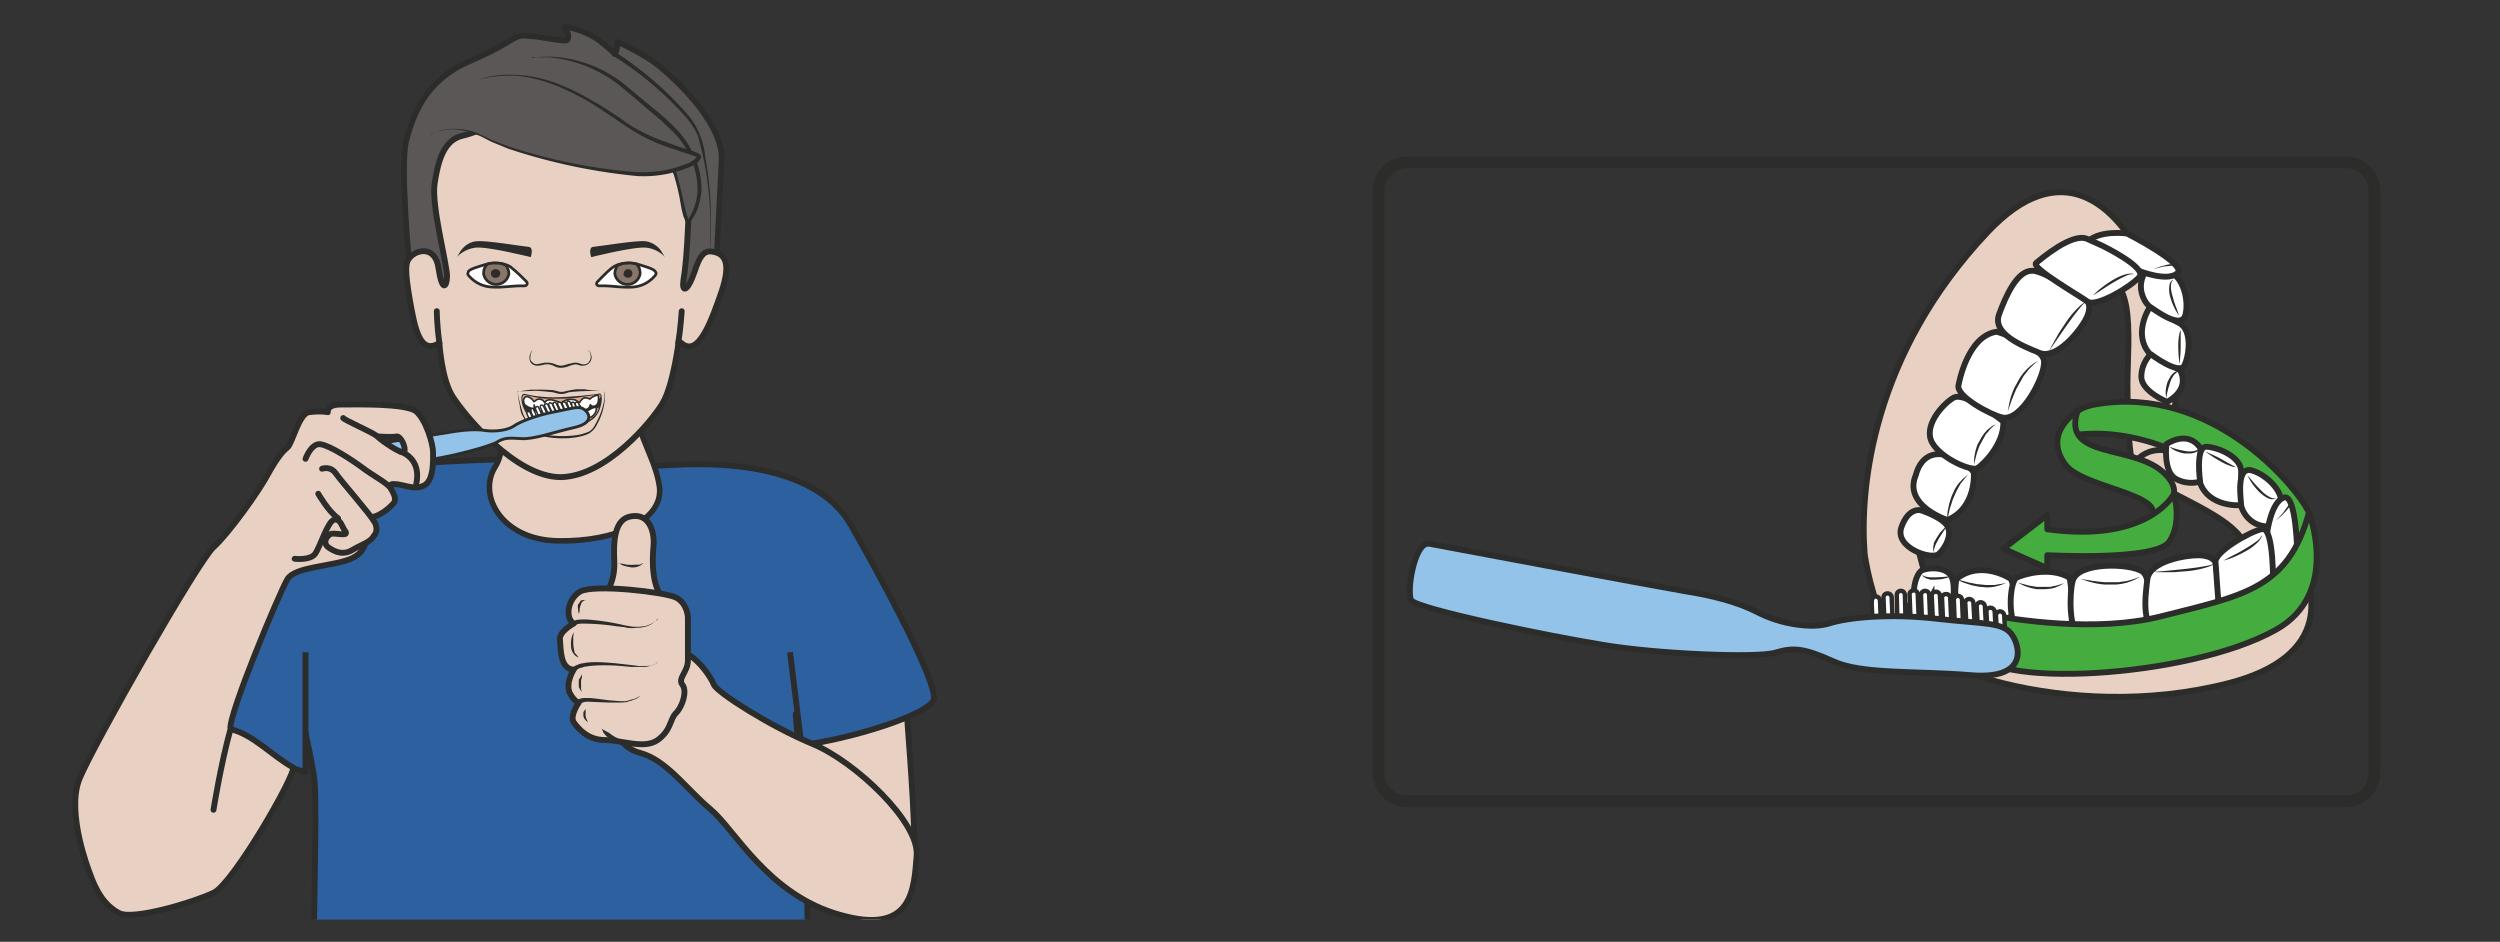 <svg xmlns="http://www.w3.org/2000/svg" viewBox="0 0 567.54 213.81"><rect x="0" y="0" width="567.54" height="213.81" fill="#333333" stroke="none"/><defs><clipPath id="a" clipPathUnits="userSpaceOnUse"><path d="M0 160.36h425.66V0H0z"/></clipPath><clipPath id="b" clipPathUnits="userSpaceOnUse"><path d="M0 160.36V6.68a6.3 6.3 0 015.3-2.9h148.22c3.46 0 6.3 2.84 6.3 6.3v150l-.01.28z"/></clipPath></defs><g clip-path="url(#a)" transform="matrix(1.333 0 0 -1.333 0 213.8)"><path d="M326.42 67.65s3.62-12.13 1.85-12.1c-.75.03-4.33-6.37-6.58-2.53-2.95 5.04-4.1 12.62-4.14 13.2-.82 11.09 1.26 33.79 21.04 54.71 24.4 25.8 38.33-30.5 28.98-37.2-1.25-.9-3.56-2.9-4.14-2.49-.97.7-1.12 10.86-1.11 13.7.03 8.19 1.88 21.4-7.4 17.34-14.46-6.32-28.5-44.63-28.5-44.63" fill="#e8d1c3"/><path d="M326.42 67.65s3.62-12.13 1.85-12.1c-.75.03-4.33-6.37-6.58-2.53-2.95 5.04-4.1 12.62-4.14 13.2-.82 11.09 1.26 33.79 21.04 54.71 24.4 25.8 38.33-30.5 28.98-37.2-1.25-.9-3.56-2.9-4.14-2.49-.97.7-1.12 10.86-1.11 13.7.03 8.19 1.88 21.4-7.4 17.34-14.46-6.32-28.5-44.63-28.5-44.63z" fill="none" stroke="#2c2c2b" stroke-linecap="round" stroke-linejoin="round" stroke-miterlimit="10"/><path d="M366.32 100.1s-1.63-1.37-1.64-3.86c-.02-2.48 4.38-4.29 4.38-4.29s4.01 1.9 2.22 5.4z" fill="#fff"/><path d="M366.32 100.1s-1.63-1.37-1.64-3.86c-.02-2.48 4.38-4.29 4.38-4.29s4.01 1.9 2.22 5.4z" fill="none" stroke="#2c2c2b" stroke-linecap="round" stroke-linejoin="round" stroke-miterlimit="10"/><path d="M366.18 108.12c-.3-.3-2.94-4.73-.1-7.94l.22-.12s4.82-3.67 5.71-1.9c.86 1.8 1.36 6.06-.9 7.22-2.25 1.11-4.93 2.74-4.93 2.74z" fill="#fff"/><path d="M366.18 108.12c-.3-.3-2.94-4.73-.1-7.94l.22-.12s4.82-3.67 5.71-1.9c.86 1.8 1.36 6.06-.9 7.22-2.25 1.11-4.93 2.74-4.93 2.74z" fill="none" stroke="#2c2c2b" stroke-linecap="round" stroke-linejoin="round" stroke-miterlimit="10"/><path d="M366.41 114.43c-.13-.24-1.04.58-1.65-1.67-.61-2.25.74-4.22 1.42-4.64.66-.37 5.42-4.15 6.04-1.22.6 2.88-.73 6.12-2.12 6.8-1.4.68-3.67.77-3.67.77z" fill="#fff"/><path d="M366.41 114.43c-.13-.24-1.04.58-1.65-1.67-.61-2.25.74-4.22 1.42-4.64.66-.37 5.42-4.15 6.04-1.22.6 2.88-.73 6.12-2.12 6.8-1.4.68-3.67.77-3.67.77z" fill="none" stroke="#2c2c2b" stroke-linecap="round" stroke-linejoin="round" stroke-miterlimit="10"/><path d="M371.06 106.68l-.15.22-.4.67c-.37.68-.66 1.38-.87 2.12a4.6 4.6 0 00-.15 2.26c.08.32.27.58.42.68.04.07.15.1.2.11l.02.04-.15-.2a1.23 1.23 0 01-.24-.67c-.08-.55.06-1.36.31-2.13.2-.8.47-1.53.7-2.11l.34-1.01m.1-8.18c-.15.96-.22 1.92-.22 2.9-.02.66.04 1.33.16 2l.07.36.1.26.1.18-.01-.18-.01-.68v-1.95c0-.73-.04-1.47-.1-1.98l-.06-.93m-2.31-5.88l-.09.9c.01.69.14 1.34.37 1.98l.52.94.36.4.33.26.34.13c.1.08.22.06.3.11h.22l-.2-.1-.25-.14-.26-.22-.3-.29-.24-.36-.24-.42-.18-.49-.3-.96-.22-.88-.14-.83" fill="#2c2c2b"/><path d="M364.27 114.26s4.8-1.93 6.54-.41c1.76 1.52-8.57 6.77-8.57 6.77s-5.07.73-7.05-1.73c-.8-.99 9.08-4.63 9.08-4.63" fill="#fff"/><path d="M364.27 114.26s4.8-1.93 6.54-.41c1.76 1.52-8.57 6.77-8.57 6.77s-5.07.73-7.05-1.73c-.8-.99 9.08-4.63 9.08-4.63z" fill="none" stroke="#2c2c2b" stroke-linecap="round" stroke-linejoin="round" stroke-miterlimit="10"/><path d="M327.08 73.5s-2.08.52-3.28-2.95c-1.14-3.45 5.13-5.57 6.35-4.52 1.22 1.05 2.5 3.6 1.3 5.04s-4.37 2.43-4.37 2.43" fill="#fff"/><path d="M327.08 73.5s-2.08.52-3.28-2.95c-1.14-3.45 5.13-5.57 6.35-4.52 1.22 1.05 2.5 3.6 1.3 5.04s-4.37 2.43-4.37 2.43z" fill="none" stroke="#2c2c2b" stroke-linecap="round" stroke-linejoin="round" stroke-miterlimit="10"/><path d="M326.29 79.52s.76 3.84 4.3 3.51c3.54-.33 5.56-3.08 5.56-3.08s.5-6.05-4.5-8.12c0 0-7.63 2.46-5.36 7.7z" fill="#fff"/><path d="M326.29 79.52s.76 3.84 4.3 3.51c3.54-.33 5.56-3.08 5.56-3.08s.5-6.05-4.5-8.12c0 0-7.63 2.46-5.36 7.7z" fill="none" stroke="#2c2c2b" stroke-linecap="round" stroke-linejoin="round" stroke-miterlimit="10"/><path d="M341.18 88.6s-6.48 5.18-8.47 4.06c-2-1.16-5.24-4.95-3.63-7.7 1.6-2.75 6.77-4.9 7.7-4.28.97.6 4.53 4.07 4.4 7.91" fill="#fff"/><path d="M341.18 88.6s-6.48 5.18-8.47 4.06c-2-1.16-5.24-4.95-3.63-7.7 1.6-2.75 6.77-4.9 7.7-4.28.97.6 4.53 4.07 4.4 7.91z" fill="none" stroke="#2c2c2b" stroke-linecap="round" stroke-linejoin="round" stroke-miterlimit="10"/><path d="M333.55 94.82s1.44 8.41 6.54 9.08c0 0 7.68-2.45 8.01-4.95.29-2.51-3.87-10.5-7.16-9.64-1.94.44-7.86 3.6-7.4 5.48z" fill="#fff"/><path d="M333.55 94.82s1.44 8.41 6.54 9.08c0 0 7.68-2.45 8.01-4.95.29-2.51-3.87-10.5-7.16-9.64-1.94.44-7.86 3.6-7.4 5.48z" fill="none" stroke="#2c2c2b" stroke-linecap="round" stroke-linejoin="round" stroke-miterlimit="10"/><path d="M355.52 109.04s.76-.92-.23-2.87c-.95-1.96-5.01-7.15-8.02-5.85-3 1.21-8 3.26-6.83 6.51 1.17 3.17 3.06 7.47 5.64 7.45 2.57-.02 9.44-5.24 9.44-5.24z" fill="#fff"/><path d="M355.52 109.04s.76-.92-.23-2.87c-.95-1.96-5.01-7.15-8.02-5.85-3 1.21-8 3.26-6.83 6.51 1.17 3.17 3.06 7.47 5.64 7.45 2.57-.02 9.44-5.24 9.44-5.24z" fill="none" stroke="#2c2c2b" stroke-linecap="round" stroke-linejoin="round" stroke-miterlimit="10"/><path d="M358 118.56s7.72-3.74 6.34-5.34c-1.35-1.6-7.4-5.24-8.82-4.18-1.43 1.02-9.67 5.78-8.78 6.56.9.72 6.18 5.24 8.72 4.1z" fill="#fff"/><path d="M358 118.56s7.72-3.74 6.34-5.34c-1.35-1.6-7.4-5.24-8.82-4.18-1.43 1.02-9.67 5.78-8.78 6.56.9.72 6.18 5.24 8.72 4.1z" fill="none" stroke="#2c2c2b" stroke-linecap="round" stroke-linejoin="round" stroke-miterlimit="10"/><path d="M329.43 66.3l-.03.01-.08.18-.08.27v.32l-.01.23.06.2.07.46.48.86.57.87.3.29.26.3.63.56-.44-.7-.23-.33-.24-.37-.5-.8-.46-.84-.16-.37-.06-.2-.06-.18-.07-.28v-.27c0-.05.06-.13.02-.2l.03-.02m2.21 5.54s-.06.53.04 1.38l.28 1.4.24.77c.08.22.15.5.28.75l.34.76c.23.47.52.9.85 1.3l.45.48.39.37.33.27.33.27-.52-.62-.34-.44-.41-.5-.73-1.32-.32-.73-.31-.73-.23-.74a9.63 9.63 0 01-.38-1.33l-.22-.97-.07-.37m4.55 9.41s-.03.52.05 1.33c.06.44.15.88.27 1.3l.23.74.77 1.39.43.62.27.3.22.25.5.4.46.34.36.16.33.18-.3-.2-.33-.27-.39-.37c-.13-.16-.27-.26-.4-.47l-.21-.24-.25-.27-1.07-1.94-.27-.72-.22-.65-.15-.6-.23-.9-.05-.34m5.7 8.95l.3 1.6.2.8c.18.59.4 1.17.65 1.73l.96 1.73.57.78.6.66.62.56.55.42.4.23.4.24-.33-.27-.4-.32-.48-.46-.54-.57-.53-.7a3.56 3.56 0 01-.51-.76l-.95-1.7-.39-.87-.3-.79c-.15-.28-.2-.52-.28-.75l-.4-1.14-.15-.42m7.13 10.48l.06.1.14.33 1.4 2.53 1.1 1.66a15.8 15.8 0 002.35 2.83c.3.3.64.55 1 .76l.3.1.14.02-.1-.03-.32-.15a5.13 5.13 0 01-.83-.85l-1.05-1.32-1.16-1.59-1.11-1.6-.97-1.41-.68-.99-.23-.41m7.38 9.38l.23.24.66.62c.72.6 1.48 1.16 2.28 1.65.9.54 1.82.98 2.59 1.14.36.08.68.08.94.07.2-.06.28-.15.28-.15l-.07.03-.27.02a2.4 2.4 0 01-.82-.18 22.6 22.6 0 01-2.44-1.28c-.85-.48-1.68-1.07-2.32-1.48l-1.06-.68m14.08 5.48c.1.03.21-.12.2-.2 0-.1-.09-.18-.18-.18h-.23l-.46-.02-.68-.08-.82-.08-.38-.11-.41-.1-.65-.18-.04.02 1.09.4.38.1.79.2.75.13.48.05.2.03" fill="#2c2c2b"/><path d="M327 59.25s-2.82-1.35-2.82-6.27c0-4.93 27.42-16.08 55.31-8.94 34.4 8.82-3.45 44.16-13.84 39.24-10.36-4.93 26.74-11.2 14.2-20.77S327 59.25 327 59.25" fill="#e8d1c3"/><path d="M327 59.25s-2.82-1.35-2.82-6.27c0-4.93 27.42-16.08 55.31-8.94 34.4 8.82-3.45 44.16-13.84 39.24-10.36-4.93 26.74-11.2 14.2-20.77S327 59.25 327 59.25z" fill="none" stroke="#2c2c2b" stroke-linecap="round" stroke-linejoin="round" stroke-miterlimit="10"/><path d="M352.95 86.21s15.67 3.62 32.26-13.1c5.28-5.32 6.03-8.5 6.03-8.5s4.09 4.1 1.98 8.5c-2.1 4.45-16.58 21.84-36.3 18.42-6.27-1.07-3.97-5.32-3.97-5.32z" fill="#45ad3f"/><path d="M352.95 86.21s15.67 3.62 32.26-13.1c5.28-5.32 6.03-8.5 6.03-8.5s4.09 4.1 1.98 8.5c-2.1 4.45-16.58 21.84-36.3 18.42-6.27-1.07-3.97-5.32-3.97-5.32z" fill="none" stroke="#2c2c2b" stroke-linecap="round" stroke-linejoin="round" stroke-miterlimit="10"/><path d="M374.73 78.4s-1.98-.76-4.16.43c-2.19 1.19-1.63 5.91-1.63 5.91s3.61 2.58 5.8-.67z" fill="#fff"/><path d="M374.73 78.4s-1.98-.76-4.16.43c-2.19 1.19-1.63 5.91-1.63 5.91s3.61 2.58 5.8-.67z" fill="none" stroke="#2c2c2b" stroke-linecap="round" stroke-linejoin="round" stroke-miterlimit="10"/><path d="M381.68 74.38c-.4-.12-5.56-.28-6.99 3.77v.24s-.87 6 1.11 5.92c1.99-.12 5.96-1.75 5.88-4.3-.12-2.5 0-5.63 0-5.63" fill="#fff"/><path d="M381.68 74.38c-.4-.12-5.56-.28-6.99 3.77v.24s-.87 6 1.11 5.92c1.99-.12 5.96-1.75 5.88-4.3-.12-2.5 0-5.63 0-5.63z" fill="none" stroke="#2c2c2b" stroke-linecap="round" stroke-linejoin="round" stroke-miterlimit="10"/><path d="M387.31 71.52c-.28 0 0-1.19-2.26-.63-2.26.55-3.33 2.7-3.37 3.49 0 .75-1 6.75 1.86 5.88 2.82-.88 5-3.62 4.92-5.16-.08-1.55-1.1-3.58-1.1-3.58z" fill="#fff"/><path d="M387.31 71.52c-.28 0 0-1.19-2.26-.63-2.26.55-3.33 2.7-3.37 3.49 0 .75-1 6.75 1.86 5.88 2.82-.88 5-3.62 4.92-5.16-.08-1.55-1.1-3.58-1.1-3.58z" fill="none" stroke="#2c2c2b" stroke-linecap="round" stroke-linejoin="round" stroke-miterlimit="10"/><path d="M382.79 79.38l.71-.79c.4-.48.91-1.07 1.5-1.63a5.32 5.32 0 011.72-1.3c.27-.13.51-.17.7-.13l.25.04h-.04c-.04-.04-.12-.12-.2-.12a1.27 1.27 0 00-.8-.04c-.63.16-1.34.68-1.9 1.23a10.5 10.5 0 00-1.43 1.79l-.4.68-.11.23m-7.1 4.13l.83-.4c.47-.2 1.15-.51 1.78-.87l1.7-.95.6-.32.16-.08h-.2l-.27.04-.36.12c-.64.21-1.25.5-1.82.84-.85.46-1.66.99-2.43 1.58m-6.22.88l.79-.28.87-.24 1-.2.5-.08h.49l.43.04.4.12.32.12.23.16.2.12-.12-.2c-.08-.04-.12-.16-.23-.2l-.28-.24-.4-.16-.51-.11h-1.08c-.67.1-1.3.31-1.9.63l-.75.52" fill="#2c2c2b"/><path d="M386.12 69.73s.64 5.13 2.82 5.92c2.18.8 2.3-9.8 2.3-9.8s-4.56-5.37-5.68-4.65c-1.07.67.56 8.53.56 8.53" fill="#fff"/><path d="M386.12 69.73s.64 5.13 2.82 5.92c2.18.8 2.3-9.8 2.3-9.8s-4.56-5.37-5.68-4.65c-1.07.67.56 8.53.56 8.53z" fill="none" stroke="#2c2c2b" stroke-linecap="round" stroke-linejoin="round" stroke-miterlimit="10"/><path d="M332.43 56.99s-.55-2.07-4.16-1.43c-3.57.67-2.38 7.19-.87 7.74 1.5.56 4.36.44 5.03-1.3.68-1.76 0-5.01 0-5.01" fill="#fff"/><path d="M332.43 56.99s-.55-2.07-4.16-1.43c-3.57.67-2.38 7.19-.87 7.74 1.5.56 4.36.44 5.03-1.3.68-1.76 0-5.01 0-5.01z" fill="none" stroke="#2c2c2b" stroke-linecap="round" stroke-linejoin="round" stroke-miterlimit="10"/><path d="M337.31 53.37s3.73-1.19 5.16 2.07c1.43 3.26 0 6.35 0 6.35s-5.04 3.38-9.28 0c0 0-1.55-7.86 4.12-8.42z" fill="#fff"/><path d="M337.31 53.37s3.73-1.19 5.16 2.07c1.43 3.26 0 6.35 0 6.35s-5.04 3.38-9.28 0c0 0-1.55-7.86 4.12-8.42z" fill="none" stroke="#2c2c2b" stroke-linecap="round" stroke-linejoin="round" stroke-miterlimit="10"/><path d="M352.47 62s1.4-8.19-.55-9.38c-1.99-1.2-6.87-2.18-8.5.56-1.62 2.74-.99 8.3 0 8.81 1 .56 5.76 1.99 9.05 0" fill="#fff"/><path d="M352.47 62s1.4-8.19-.55-9.38c-1.99-1.2-6.87-2.18-8.5.56-1.62 2.74-.99 8.3 0 8.81 1 .56 5.76 1.99 9.05 0z" fill="none" stroke="#2c2c2b" stroke-linecap="round" stroke-linejoin="round" stroke-miterlimit="10"/><path d="M354.22 52.3s8.05-2.82 11.1 1.31c0 0 1.6 7.9-.43 9.41-2.06 1.47-11.07 1.71-11.9-1.58-.56-1.91-.68-8.62 1.19-9.14z" fill="#fff"/><path d="M354.22 52.3s8.05-2.82 11.1 1.31c0 0 1.6 7.9-.43 9.41-2.06 1.47-11.07 1.71-11.9-1.58-.56-1.91-.68-8.62 1.19-9.14z" fill="none" stroke="#2c2c2b" stroke-linecap="round" stroke-linejoin="round" stroke-miterlimit="10"/><path d="M377.31 64.61s-.43 1.11-2.62 1.2c-2.18.11-8.69-.92-9-4.18-.4-3.21-1.04-8.57 2.38-9.13 3.33-.52 8.01-.95 9.24 1.31 1.23 2.26 0 10.8 0 10.8" fill="#fff"/><path d="M377.31 64.61s-.43 1.11-2.62 1.2c-2.18.11-8.69-.92-9-4.18-.4-3.21-1.04-8.57 2.38-9.13 3.33-.52 8.01-.95 9.24 1.31 1.23 2.26 0 10.8 0 10.8z" fill="none" stroke="#2c2c2b" stroke-linecap="round" stroke-linejoin="round" stroke-miterlimit="10"/><path d="M387.11 60.48s.2 10.25-1.86 9.81c-2.07-.4-8.18-3.93-7.94-5.68.2-1.74.64-12.94 1.75-12.55 1.07.44 7.58 2.86 7.81 5.64z" fill="#fff"/><path d="M387.11 60.48s.2 10.25-1.86 9.81c-2.07-.4-8.18-3.93-7.94-5.68.2-1.74.64-12.94 1.75-12.55 1.07.44 7.58 2.86 7.81 5.64z" fill="none" stroke="#2c2c2b" stroke-linecap="round" stroke-linejoin="round" stroke-miterlimit="10"/><path d="M327.28 62.55v-.04c.07 0 .11-.08.15-.12l.24-.12.28-.08.2-.04.2-.04.4-.04h.95l.95.04.43.04.4.04.83.04-.79-.28-.4-.08-.4-.12-1.02-.08h-1l-.43.16-.2.04-.2.12-.28.16-.2.2-.11.16v.04m5.9-.76l.36-.12.96-.27c.4-.12.83-.24 1.35-.32l.75-.16.8-.08.79-.08h1.5l.64.12.56.08.79.16-.4-.16-.4-.16-.51-.16-.64-.16a6.48 6.48 0 00-1.54-.12l-.84.08c-.27 0-.55.08-.79.12l-.8.16-1.34.44c-.8.32-1.23.63-1.23.63m10.47-.6l.32-.11.91-.24.6-.16.67-.12.76-.12h2.22l.36.08.31.08c.24 0 .4.08.6.12l.51.16.4.16.32.16-.32-.2-.32-.24-.51-.24-.6-.24-.31-.08-.4-.07-.76-.08h-1.58l-.76.15c-.43.1-.85.24-1.27.4-.75.32-1.19.6-1.19.6m10.64.63l.43-.08 1.2-.2c.23-.03.47-.11.79-.11l.83-.12.95-.08h1.95c.32 0 .6 0 .91.08l.87.12.76.2.63.2.48.2.4.15-.4-.24-.4-.24-.63-.27-.8-.28-.87-.2-.95-.12h-1.99c-.61.05-1.22.14-1.82.28l-.8.2-1.54.51m12.62 1.2h.47l1.2.11 1.7.16 1.94.2 1.95.24 1.66.28c.48.08.88.2 1.15.31l.28.2.08.08-.08-.12-.24-.2c-.35-.22-.74-.4-1.15-.51a15.85 15.85 0 00-3.6-.68l-2-.16h-2.89l-.36.04h-.11m11.78 1.95l1.11.6c.68.35 1.59.79 2.42 1.3.8.46 1.57.97 2.3 1.51.28.24.48.48.56.64l.12.24v.08s.04-.12 0-.32a3.87 3.87 0 00-.52-.8 8.85 8.85 0 00-2.26-1.7c-.82-.46-1.66-.86-2.54-1.2l-.87-.27-.32-.08m11.63 9.69l-.12-.16-.28-.4-.48-.6-.55-.59-.28-.28-.87-.75v.04l.47.48.28.31.28.28.48.68.4.55.23.4.12.2c.04.08.16.12.24.08.08-.04.16-.2.08-.28" fill="#2c2c2b"/><path d="M353.82 90.38s-6.11-3.69-2.06-9.13c2.78-3.77 16.23-4.96 14.8-8.62 0 0 7.02 2.78 1.74 7.43-5.27 4.64-17.22 2.18-14.48 10.32" fill="#45ad3f"/><path d="M353.82 90.38s-6.11-3.69-2.06-9.13c2.78-3.77 16.23-4.96 14.8-8.62 0 0 7.02 2.78 1.74 7.43-5.27 4.64-17.22 2.18-14.48 10.32z" fill="none" stroke="#2c2c2b" stroke-linecap="round" stroke-linejoin="round" stroke-miterlimit="10"/><path d="M348.66 70.29v2.38l-7.46-5.72 7.46-3.33v2.22s18.45-1.03 20.75 2.27c2.3 3.33.8 8.14.8 8.14s-4.2-8.38-21.55-6z" fill="#45ad3f"/><path d="M348.66 70.29v2.38l-7.46-5.72 7.46-3.33v2.22s18.45-1.03 20.75 2.27c2.3 3.33.8 8.14.8 8.14s-4.2-8.38-21.55-6z" fill="none" stroke="#2c2c2b" stroke-linecap="round" stroke-linejoin="round" stroke-miterlimit="10"/><path d="M338.1 55.8c5-.96 18.94-3.18 30-.36 13.7 3.5 21.63 4.57 25.12 17.67 0 0 5.36-13.78-5.55-19.93-14.72-8.34-50.2-10.33-51.39-3.14-.8 4.6.68 5.96 1.87 5.76z" fill="#45ad3f"/><path d="M338.1 55.8c5-.96 18.94-3.18 30-.36 13.7 3.5 21.63 4.57 25.12 17.67 0 0 5.36-13.78-5.55-19.93-14.72-8.34-50.2-10.33-51.39-3.14-.8 4.6.68 5.96 1.87 5.76z" fill="none" stroke="#2c2c2b" stroke-linecap="round" stroke-linejoin="round" stroke-miterlimit="10"/><path d="M318.78 58.06c0 .4.28.71.64.75.4 0 .71-.31.75-.67l.2-5.08a.73.73 0 00-.25-.4.7.7 0 00-.68-.11.72.72 0 00-.46.5l-.24 5.01z" fill="#fff"/><path d="M318.78 58.06c0 .4.28.71.64.75.4 0 .71-.31.75-.67l.2-5.08a.73.73 0 00-.25-.4.7.7 0 00-.68-.11.72.72 0 00-.46.5l-.24 5.01z" fill="none" stroke="#2c2c2b" stroke-width=".75" stroke-miterlimit="10"/><path d="M320.77 58.62a.68.68 0 00.19.5.68.68 0 00.48.21.68.68 0 00.5-.19.7.7 0 00.22-.48l.2-5.05a.71.71 0 00-.9-.56.7.7 0 00-.39.27.71.71 0 00-.1.21z" fill="#fff"/><path d="M320.77 58.62a.68.68 0 00.19.5.68.68 0 00.48.21.68.68 0 00.5-.19.7.7 0 00.22-.48l.2-5.05a.71.71 0 00-.9-.56.7.7 0 00-.39.27.71.71 0 00-.1.21z" fill="none" stroke="#2c2c2b" stroke-width=".75" stroke-miterlimit="10"/><path d="M323.03 59.05c0 .4.28.72.68.72s.7-.32.7-.68l.13-5.08c0-.4-.32-.68-.68-.72-.4 0-.71.32-.71.72z" fill="#fff"/><path d="M323.03 59.05c0 .4.28.72.68.72s.7-.32.7-.68l.13-5.08c0-.4-.32-.68-.68-.72-.4 0-.71.32-.71.72z" fill="none" stroke="#2c2c2b" stroke-width=".75" stroke-miterlimit="10"/><path d="M325.21 59.13c0 .4.28.68.68.72.4 0 .71-.28.71-.68l.2-5.04a.69.69 0 00-.17-.5.71.71 0 00-.48-.24.7.7 0 00-.5.18.69.69 0 00-.24.48z" fill="#fff"/><path d="M325.21 59.13c0 .4.28.68.68.72.4 0 .71-.28.71-.68l.2-5.04a.69.69 0 00-.17-.5.71.71 0 00-.48-.24.7.7 0 00-.5.18.69.69 0 00-.24.48l-.2 5.08z" fill="none" stroke="#2c2c2b" stroke-width=".75" stroke-miterlimit="10"/><path d="M327.16 59.17a.73.73 0 00.23.41.7.7 0 00.43.18.7.7 0 00.62-.3.72.72 0 00.1-.2l.2-5.1c0-.39-.27-.7-.67-.7s-.72.27-.72.67z" fill="#fff"/><path d="M327.16 59.17a.73.73 0 00.23.41.7.7 0 00.43.18.7.7 0 00.62-.3.72.72 0 00.1-.2l.2-5.1c0-.39-.27-.7-.67-.7s-.72.27-.72.67l-.2 5.04z" fill="none" stroke="#2c2c2b" stroke-width=".75" stroke-miterlimit="10"/><path d="M328.98 59.05c.02.08.05.15.09.22a.7.7 0 00.6.35c.07 0 .15 0 .23-.03a.7.7 0 00.37-.28.73.73 0 00.1-.22l.24-5.04c0-.1-.01-.18-.05-.27a.7.7 0 00-1.34.23z" fill="#fff"/><path d="M328.98 59.05c.02.08.05.15.09.22a.7.7 0 00.6.35c.07 0 .15 0 .23-.03a.7.7 0 00.37-.28.73.73 0 00.1-.22l.24-5.04c0-.1-.01-.18-.05-.27a.7.7 0 00-1.34.23z" fill="none" stroke="#2c2c2b" stroke-width=".75" stroke-miterlimit="10"/><path d="M330.73 58.66c.01.07.04.15.08.22a.7.7 0 00.6.34c.08 0 .15 0 .23-.03a.7.7 0 00.38-.28.73.73 0 00.1-.21l.23-5.05a.7.7 0 00-.44-.52.72.72 0 00-.68.1.72.72 0 00-.26.38z" fill="#fff"/><path d="M330.73 58.66c.01.07.04.15.08.22a.7.7 0 00.6.34c.08 0 .15 0 .23-.03a.7.7 0 00.38-.28.73.73 0 00.1-.21l.23-5.05a.7.7 0 00-.44-.52.72.72 0 00-.68.1.72.72 0 00-.26.38z" fill="none" stroke="#2c2c2b" stroke-width=".75" stroke-miterlimit="10"/><path d="M332.75 58.22c0 .4.28.67.64.71.4 0 .71-.27.75-.67l.2-5.04c0-.4-.28-.72-.68-.76-.4 0-.71.32-.71.68z" fill="#fff"/><path d="M332.75 58.22c0 .4.28.67.64.71.4 0 .71-.27.75-.67l.2-5.04c0-.4-.28-.72-.68-.76-.4 0-.71.32-.71.68z" fill="none" stroke="#2c2c2b" stroke-width=".75" stroke-miterlimit="10"/><path d="M334.66 57.62c0 .4.27.72.67.76.4 0 .72-.28.75-.68l.28-5.04a.71.71 0 00-1.39-.08l-.27 5.04z" fill="#fff"/><path d="M334.66 57.62c0 .4.27.72.67.76.4 0 .72-.28.75-.68l.28-5.04a.71.71 0 00-1.39-.08l-.27 5.04z" fill="none" stroke="#2c2c2b" stroke-width=".75" stroke-miterlimit="10"/><path d="M336.64 57.1c0 .4.28.72.64.72.4 0 .7-.28.75-.63l.28-5.09a.71.71 0 00-.67-.59.7.7 0 00-.45.13.7.7 0 00-.27.38z" fill="#fff"/><path d="M336.64 57.1c0 .4.28.72.64.72.4 0 .7-.28.75-.63l.28-5.09a.71.71 0 00-.67-.59.7.7 0 00-.45.13.7.7 0 00-.27.38l-.28 5.09z" fill="none" stroke="#2c2c2b" stroke-width=".75" stroke-miterlimit="10"/><path d="M338.3 56.2c0 .4.28.7.64.7.4 0 .72-.27.76-.63l.27-5.04c0-.4-.27-.71-.67-.75-.4 0-.72.27-.72.67z" fill="#fff"/><path d="M338.3 56.2c0 .4.28.7.64.7.4 0 .72-.27.76-.63l.27-5.04c0-.4-.27-.71-.67-.75-.4 0-.72.27-.72.67z" fill="none" stroke="#2c2c2b" stroke-width=".75" stroke-miterlimit="10"/><path d="M339.93 55.56c0 .36.28.67.64.71.4 0 .71-.27.75-.67l.28-5.04a.71.71 0 00-.66-.6.7.7 0 00-.45.13.7.7 0 00-.28.39l-.28 5.04z" fill="#fff"/><path d="M339.93 55.56c0 .36.28.67.64.71.4 0 .71-.27.75-.67l.28-5.04a.71.71 0 00-.66-.6.7.7 0 00-.45.13.7.7 0 00-.28.39l-.28 5.04z" fill="none" stroke="#2c2c2b" stroke-width=".75" stroke-miterlimit="10"/><path d="M243.43 67.79s38.65-7.27 43.37-8.06c4.76-.76 9.01-1.79 12.7-3.7 3.73-1.9 8.97-2.77 12.02-1.82 3.02 1 10.28 1.75 18.33.8 8.06-.92 11.23-.52 12.78-2.7 1.51-2.15 2.62-7.63-6.82-6.92-9.45.8-18.73.12-23.61 2.39-4.88 2.18-6.67 2.42-9.88 1.46-3.18-.95-20.36-.2-29.29 1.32-8.92 1.42-31.86 6.15-32.7 7.62-.79 1.47.56 10.09 3.1 9.6" fill="#94c3ea"/><path d="M243.43 67.79s38.65-7.27 43.37-8.06c4.76-.76 9.01-1.79 12.7-3.7 3.73-1.9 8.97-2.77 12.02-1.82 3.02 1 10.28 1.75 18.33.8 8.06-.92 11.23-.52 12.78-2.7 1.51-2.15 2.62-7.63-6.82-6.92-9.45.8-18.73.12-23.61 2.39-4.88 2.18-6.67 2.42-9.88 1.46-3.18-.95-20.36-.2-29.29 1.32-8.92 1.42-31.86 6.15-32.7 7.62-.79 1.47.56 10.09 3.1 9.6z" fill="none" stroke="#2c2c2b" stroke-linecap="round" stroke-linejoin="round" stroke-miterlimit="10"/><path d="M399.54 23.93H239.6a4.85 4.85 0 00-4.83 4.83v99.15a4.85 4.85 0 004.83 4.83h159.94a4.85 4.85 0 004.83-4.83V28.76a4.85 4.85 0 00-4.83-4.83z" fill="none" stroke="#2c2c2b" stroke-width="2" stroke-linecap="round" stroke-linejoin="round" stroke-miterlimit="10"/></g><g clip-path="url(#b)" transform="matrix(1.333 0 0 -1.333 0 213.8)"><path d="M47.92-57.94c1.3 2.97 6.08 46.97 5.64 52.19-.43 4.33.52 27.3 0 33.16-.26 2.89-2.6 12.93-2.6 12.93-5.82 2.16-6.78 3.29-11.73 5.86-2 .96-2.78 5.62-2.78 5.62s11.3 26.5 21.02 28.1c9.81 1.77 29.18 2.41 29.35 2.17.18-.24 12.85-1.77 27.7-.88 16.42.88 26.06-3.22 30.14-9.8 5.2-8.43 2-22.72 2-22.72s-12.39 2.18-10.57-2.88c1.05-3.13 1.19-23.14 1.53-49.31.44-26.74.35-53.56 2.43-56.2 0 0-96.82-8.36-92.13 1.76z" fill="#2d609f"/><path d="M47.92-57.94c1.3 2.97 6.08 46.97 5.64 52.19-.43 4.33.52 27.3 0 33.16-.26 2.89-2.6 12.93-2.6 12.93-5.82 2.16-6.78 3.29-11.73 5.86-2 .96-2.78 5.62-2.78 5.62s11.3 26.5 21.02 28.1c9.81 1.77 29.18 2.41 29.35 2.17.18-.24 12.85-1.77 27.7-.88 16.42.88 26.06-3.22 30.14-9.8 5.2-8.43 2-22.72 2-22.72s-12.39 2.18-10.57-2.88c1.05-3.13 1.19-23.14 1.53-49.31.44-26.74.35-53.56 2.43-56.2 0 0-96.82-8.36-92.13 1.76z" fill="none" stroke="#2c2c2b" stroke-linejoin="round" stroke-miterlimit="10"/><path d="M137.68 14.29c-1.01 10.11-1.87 20.85-2.18 24.5l18.9 1.25c0-2.1 1.09-13.15 1.32-22.64" fill="#e8d1c3" stroke="#2c2c2b" stroke-linecap="round" stroke-linejoin="round" stroke-miterlimit="10"/><path d="M144.66 71.41s14.33-24.89 14.41-29.87c0-2.73-15.02-7.23-22.58-8.03l-1.95 15.8" fill="#2d609f" stroke="#2c2c2b" stroke-linejoin="round" stroke-miterlimit="10"/><path d="M83.49 93.41s3.85-7.79.8-12.6c-2.97-4.82 1.2-12.45 10.84-12.53 9.64-.16 17.9 3.45 17.18 9.23-.8 5.7-5.06 10.2-3.69 15.9 1.36 5.7-25.13 0-25.13 0z" fill="#e8d1c3"/><path d="M83.49 93.41s3.85-7.79.8-12.6c-2.97-4.82 1.2-12.45 10.84-12.53 9.64-.16 17.9 3.45 17.18 9.23-.8 5.7-5.06 10.2-3.69 15.9 1.36 5.7-25.13 0-25.13 0z" fill="none" stroke="#2c2c2b" stroke-width=".95" stroke-linecap="round" stroke-linejoin="round" stroke-miterlimit="10"/><path d="M52.03 49.32V28.94c-6.82 1.28-20.71 13.08-20.47 15.81.56 4.9 9.23 23.45 9.23 23.45s6.74 10.36 14.13 11.48" fill="#2d609f" stroke="#2c2c2b" stroke-linejoin="round" stroke-miterlimit="10"/><path d="M121.94 114.55l.95 18.48c.37 6.73-8.98 14.98-11.76 16.95-2.56 1.76-5.99 3.29-5.99 3.29s.07-1.46-.44-2.12c0 0-.14.37-2.55 2.27-2.34 1.82-6.58 2.77-6 2.19.59-.51.88-1.68.44-2.05-.5-.36-4.23.59-6.79.73-2.55.22-2.04-1.02-9.93-4.38-7.53-3.29-9.5-9.13-10.67-13.44-1.1-4.24.51-20.97.51-20.9 0 0 27.76-36.81 52.23-1.02z" fill="#5a5756"/><path d="M121.94 114.55l.95 18.48c.37 6.73-8.98 14.98-11.76 16.95-2.56 1.76-5.99 3.29-5.99 3.29s.07-1.46-.44-2.12c0 0-.14.37-2.55 2.27-2.34 1.82-6.58 2.77-6 2.19.59-.51.88-1.68.44-2.05-.5-.36-4.23.59-6.79.73-2.55.22-2.04-1.02-9.93-4.38-7.53-3.29-9.5-9.13-10.67-13.44-1.1-4.24.51-20.97.51-20.9 0 0 27.76-36.81 52.23-1.02z" fill="none" stroke="#2c2c2b" stroke-width=".95" stroke-linecap="round" stroke-linejoin="round" stroke-miterlimit="10"/><path d="M104.92 151.44s2.2-1.38 5.11-3.72a57.53 57.53 0 007.3-7.09 13.1 13.1 0 002.78-7.01 55 55 0 00.95-10.08c.05-1.95 0-3.9-.14-5.85 0-.29-.15-.43-.15-.43l.15.43v1.32c.17 3.67 0 7.32-.51 10.96a54.88 54.88 0 01-1.54 7.23c-.44 1.1-1.17 2.19-1.97 3.14a56.92 56.92 0 01-12.42 10.52.35.35 0 00-.14.24c-.01.1.01.19.07.27.06.08.14.13.24.14.1.02.19 0 .27-.07z" fill="#2c2c2b"/><path d="M116.39 112.65c-.3-1.97.58-2.26 1.9 1.46.73 2.2 1.39 3.66 2.92 3.44 2.34-.3 3.29-1.97 1.68-6.8-1.68-4.82-3.94-11.4-6.87-8.76l-.43.3s-.95-7.6-2.78-10.6c-1.83-3.07-9.57-12.42-17.31-12.56-7.82 0-16.5 10.73-18.4 13.73-1.9 2.92-2.27 9.13-2.27 9.13-3.29-2.12-4.17 2.4-5.04 7.38-.88 5.04-.66 6.2-.22 6.86 1.17 1.76 4.6 2.41 5.11-1.53.59-3.95 1.39-3.36 1.46-1.39 0 2.12-2.7 12.05-2.12 15.85.59 3.8 1.54 7.38 4.75 8.11 3.22.73 7.53 3.36 12.42 2.78 4.75-.59 10.52-4.68 16-3.66 8.32 1.54 10.44-7.6 10-14.24-.22-4.82-.44-7.3-.8-9.5" fill="#e8d1c3"/><path d="M116.39 112.65c-.3-1.97.58-2.26 1.9 1.46.73 2.2 1.39 3.66 2.92 3.44 2.34-.3 3.29-1.97 1.68-6.8-1.68-4.82-3.94-11.4-6.87-8.76l-.43.3s-.95-7.6-2.78-10.6c-1.83-3.07-9.57-12.42-17.31-12.56-7.82 0-16.5 10.73-18.4 13.73-1.9 2.92-2.27 9.13-2.27 9.13-3.29-2.12-4.17 2.4-5.04 7.38-.88 5.04-.66 6.2-.22 6.86 1.17 1.76 4.6 2.41 5.11-1.53.59-3.95 1.39-3.36 1.46-1.39 0 2.12-2.7 12.05-2.12 15.85.59 3.8 1.54 7.38 4.75 8.11 3.22.73 7.53 3.36 12.42 2.78 4.75-.59 10.52-4.68 16-3.66 8.32 1.54 10.44-7.6 10-14.24-.22-4.82-.44-7.3-.8-9.5z" fill="none" stroke="#2c2c2b" stroke-linecap="round" stroke-linejoin="round" stroke-miterlimit="10"/><path d="M90.6 150.5s8.04 1.53 16.37-5.34c8.32-6.94 9.78-8.4 11.25-12.05 2.63-6.43-.88-10.52-.88-10.52-.88 0-1.75 9.06-3 9.13-3.65.22-7.08-.07-9.13 1.68" fill="#5a5756"/><path d="M90.6 150.5c1.83.36 3.8.29 5.63 0a21.6 21.6 0 0010.37-4.68l2.2-1.83 2.18-1.82a41.24 41.24 0 004.24-3.8 16.37 16.37 0 003.14-4.82 13.66 13.66 0 001.1-5.7c-.08-.95-.3-1.9-.59-2.85a8.71 8.71 0 00-1.46-2.56l-.14-.14c-.22 0-.3.14-.37.14l-.15.22-.14.3c0 .21-.15.36-.22.58l-.3 1.17-.43 2.4c-.25 1.16-.54 2.3-.88 3.44-.14.37-.29.73-.5.95h-1.03l-1.24.15c-1.6.09-3.18.29-4.75.58a5.7 5.7 0 00-2.12 1.17l1.02-.58c.37-.22.73-.3 1.17-.44l2.34-.3h3.58l.58-.07h.3c.07 0 .36 0 .43-.14.44-.37.51-.73.73-1.17l.3-1.17.58-2.34.51-2.34c.16-.64.36-1.27.59-1.9 0-.07.07-.07 0 0l-.22-.14a9.74 9.74 0 011.75 5.11 14.11 14.11 0 01-4.1 9.94l-2.04 1.97-2.19 1.82-2.12 1.83-2.19 1.83a22.7 22.7 0 01-12.78 5.33h-2.77" fill="#2c2c2b"/><path d="M73.3 137.42s3.5 2.63 9.56-.59c6.06-3.21 21.18-6.2 26.52-6.13 5.4.07 9.35 1.9 9.64 2.92.3.95-6.58 1.46-12.42 5.55-5.77 4.02-15.92 11.32-26.15 7.3" fill="#5a5756"/><path d="M73.3 137.42l.87.44c.66.29 1.53.58 2.78.58 1.5.06 2.97-.18 4.38-.73l2.48-1.17 2.85-1.1a92.35 92.35 0 0121.91-4.38c2.7-.07 5.48.3 8.04 1.32a4.5 4.5 0 011.75.95l.3.29s0 .15 0 0c0-.07 0 0 0 0-.28.16-.58.28-.88.36l-3.95 1.32c-2.6.88-5.03 2.1-7.3 3.65-2.2 1.46-4.24 2.92-6.36 4.17a41.64 41.64 0 01-6.06 2.92 24.7 24.7 0 01-5.55 1.39c-1.68.14-3.14.07-4.38-.08-1.17-.14-2.2-.44-2.78-.58.66.22 1.54.51 2.78.73 3.44.41 6.8.04 10.08-1.1 1.97-.73 4.09-1.68 6.2-2.92a62.18 62.18 0 006.36-4.09 30.48 30.48 0 017.3-3.43c1.25-.51 2.56-.88 3.95-1.32.3-.14.66-.22 1.02-.5.07 0 .22-.16.3-.37 0-.37 0-.37-.15-.52l-.37-.5a7.27 7.27 0 00-1.97-1.03 20.53 20.53 0 00-8.33-1.32 99.46 99.46 0 00-22.06 4.68l-2.84 1.17c-.88.44-1.61.88-2.41 1.17-1.61.65-3.07.95-4.31.95-1.17 0-2.2-.3-2.78-.51l-.88-.52" fill="#2c2c2b"/><path d="M74.39 107.4s0-2.27.44-5.41m41.27 5.4s-.22-3.21-.59-5.4" fill="none" stroke="#2c2c2b" stroke-linecap="round" stroke-miterlimit="10"/><path d="M87.03 114.85c.87-.66 1.9-1.68 2.63-2.42.29-.36.07-.73-.44-.73-1.68.08-3.44-.29-5.12-.21-1.75 0-3.21.73-4.23 1.9-.15.14-.3.36-.15.58l.07.22c.37.44 1.54.73 2.93 1.17 1.38.44 3.21.29 4.38-.51" fill="#fff" stroke="#2c2c2b" stroke-width=".47" stroke-miterlimit="10"/><path d="M86.15 115.21c.3-.36.51-.95.51-1.46a2.15 2.15 0 00-.75-1.29 2.17 2.17 0 00-2.15-.37 2.18 2.18 0 00-1.4 1.66c0 .73.21 1.31.72 1.68 0 0 .88.22 1.32.15 0 0 .8 0 1.17-.15z" fill="#8a7569"/><path d="M86.15 115.21c.3-.36.51-.95.51-1.46a2.15 2.15 0 00-.75-1.29 2.17 2.17 0 00-2.15-.37 2.18 2.18 0 00-1.4 1.66c0 .73.21 1.31.72 1.68 0 0 .88.22 1.32.15 0 0 .8 0 1.17-.15z" fill="none" stroke="#2c2c2b" stroke-width=".47" stroke-linecap="round" stroke-linejoin="round" stroke-miterlimit="10"/><path d="M85.2 113.82a.73.73 0 00-.73-.73.71.71 0 00-.61.16.73.73 0 00-.26.58c0 .43.36.72.8.72.43 0 .8-.29.8-.73" fill="#2c2c2b" fill-rule="evenodd"/><path d="M104.34 114.85c-.88-.66-1.83-1.68-2.56-2.42-.36-.36-.15-.73.37-.73 1.75.08 3.43-.29 5.1-.21a5.4 5.4 0 014.25 1.9c.14.14.29.36.21.58l-.14.22c-.37.44-1.46.73-2.85 1.17-1.46.44-3.21.29-4.38-.51" fill="#fff" stroke="#2c2c2b" stroke-width=".47" stroke-miterlimit="10"/><path d="M105.21 115.21c-.29-.36-.5-.95-.5-1.46a2.15 2.15 0 01.75-1.29 2.18 2.18 0 012.8 0 2.17 2.17 0 01.75 1.29c0 .73-.14 1.24-.66 1.68 0 0-.87.22-1.38.15 0 0-.73 0-1.1-.15l-.73-.22z" fill="#8a7569"/><path d="M105.21 115.21c-.29-.36-.5-.95-.5-1.46a2.15 2.15 0 01.75-1.29 2.18 2.18 0 012.8 0 2.17 2.17 0 01.75 1.29c0 .73-.14 1.24-.66 1.68 0 0-.87.22-1.38.15 0 0-.73 0-1.1-.15l-.73-.22z" fill="none" stroke="#2c2c2b" stroke-width=".47" stroke-linecap="round" stroke-linejoin="round" stroke-miterlimit="10"/><path d="M106.16 113.82c0-.44.37-.73.8-.73.45 0 .74.3.74.73 0 .44-.3.73-.73.73a.7.7 0 01-.52-.21.7.7 0 01-.21-.52" fill="#2c2c2b" fill-rule="evenodd"/><path d="M90.68 100.75l-.07-.15-.22-.44-.08-.73c0-.22.08-.58.37-.73.22-.3.58-.36.95-.3l1.17.23h.73l.73-.15c.36-.14.8-.36 1.24-.36.44 0 .8.14 1.31.29l.66.15.37.07h.36c.44-.07.8-.3 1.17-.3.37 0 .73.15.88.37.22.3.36.59.36.88l-.07.73-.3.3-.14.14.15-.08.36-.36.15-.73a1.45 1.45 0 00-.85-1.33 1.45 1.45 0 00-.54-.13c-.44-.08-.88.14-1.24.22-.37 0-.8-.15-1.24-.3-.45-.18-.9-.28-1.4-.29-.58 0-.94.22-1.45.44l-.51.15h-.66c-.37-.08-.8-.22-1.24-.22a1.4 1.4 0 00-1.1.36c-.29.3-.36.73-.36.95 0 .5.17.94.5 1.32" fill="#2c2c2b"/><path d="M78.55 117.77s.88 1.39 2.56 1.53c1.46.22 7.96-.88 8.91-.95.95-.07.37-1.75.37-1.75s-7.53 1.9-9.5 1.6c-2.04-.29-3.07-1.6-3.07-1.6l.73 1.24zm33.97 0s-.88 1.31-2.56 1.53c-1.46.22-7.96-.88-8.91-.95-.95-.07-.36-1.75-.36-1.75s7.52 1.9 9.49 1.6c2.05-.29 3.07-1.6 3.07-1.6z" fill="#2c2c2b" fill-rule="evenodd"/><path d="M88.12 93.66l.22-1.02c.2-.91.45-1.81.73-2.7A6.5 6.5 0 0191.48 87c.59-.43 1.32-.58 2.05-.73 1.5-.2 3.02-.2 4.53 0 .73.08 1.46.3 2.19.59.58.29.95.87 1.24 1.46a12.12 12.12 0 011.46 4.38l-.07 1.1s.14-.44.14-1.1a10.4 10.4 0 00-1.31-4.53 3.65 3.65 0 00-1.39-1.6c-.73-.37-1.46-.52-2.2-.66a15.59 15.59 0 00-4.67 0 5.04 5.04 0 00-3.65 2.26l-.95 1.68c-.22.59-.29 1.1-.36 1.61-.08.39-.16.78-.22 1.17l-.15 1.02" fill="#2c2c2b"/><path d="M89.29 93.08c.07 0 2.05-.59 4.97-.59 2.85 0 7.52.51 7.81.66.37.15.3-2.78-1.24-3.95-1.46-1.16-3.5-1.53-6.57-1.46-5.19.3-5.7 5.56-4.97 5.34" fill="#2c2c2b"/><path d="M89.29 93.08c.07 0 2.05-.59 4.97-.59 2.85 0 7.52.51 7.81.66.37.15.3-2.78-1.24-3.95-1.46-1.16-3.5-1.53-6.57-1.46-5.19.3-5.7 5.56-4.97 5.34z" fill="none" stroke="#2c2c2b" stroke-width=".47" stroke-linejoin="round" stroke-miterlimit="10"/><path d="M91.04 89.86c.59-.22 2.27-.73 3.14-.8.95 0 2.93 0 3.66.22s2.7.8 3.06 1.02l1.1.73s-.22-1.1-.95-1.6a4.81 4.81 0 00-2.48-1.32 20.64 20.64 0 00-3.66-.37c-1.1.08-2.4.37-3.28.73a4.66 4.66 0 00-1.97 1.98c.29-.22.73-.3 1.38-.59M89 92.5s-.15-.5.36-.73c.44-.14 1.4.15 1.68-.07.37-.3 1.46-.73 2.49-.59 1.02 0 2.4.44 2.92.3.44-.15 1.97 0 2.7.14.73.22 2.41.59 2.48.8 0 .08.37 0 .52.23.22.21.07.58.14.58 0 .07-1.46-.07-3.58-.44-.95-.14-2.33-.22-3.21-.22h-2.7c-1.32.08-3.51.73-3.66.59-.14-.15-.21-.59-.21-.59" fill="#dda789"/><path d="M91.92 92.42c.66-.07.88-.73.88-.58.07.14.29.58 1.24.43a3.6 3.6 0 001.46-.58c.07-.07.73 1.02 2.48.58l.66-.43s.15 0 .15.14c0 0 .36.59.8.66.51 0 .88-.22.88-.22l.21.22c.22.14 1.25.73 1.25.22s.07-1.32-.59-1.61c-.58-.22-.8.22-.8.22s-.07-.51-.51-.73c0 0-.44-.3-.88 0-.22 0-.36.73-.51.58-.15-.14-.15-.73-.51-.95-.44-.22-1.46-.43-2.05 0 0 0-.29.15-.36.52-.08.36-.22.21-.22 0 0-.15-.07-.52-.37-.59a1.82 1.82 0 00-1.46-.15c-.58.3-.73.59-.73.59s-.22-.51-.5-.51c-.23 0-1.18.22-1.32.73-.15.36-.15.58-.15.36 0-.29.15-.5-.3-.5a3.2 3.2 0 00-1.23.58c-.37.36-.44 1.24.22 1.46.29 0 .94-.3 1.16-.73.22-.44.3.36 1.17.29z" fill="#fff"/><path d="M91.92 92.42c.66-.07.88-.73.88-.58.07.14.29.58 1.24.43a3.6 3.6 0 001.46-.58c.07-.07.73 1.02 2.48.58l.66-.43s.15 0 .15.14c0 0 .36.59.8.66.51 0 .88-.22.88-.22l.21.22c.22.14 1.25.73 1.25.22s.07-1.32-.59-1.61c-.58-.22-.8.22-.8.22s-.07-.51-.51-.73c0 0-.44-.3-.88 0-.22 0-.36.73-.51.58-.15-.14-.15-.73-.51-.95-.44-.22-1.46-.43-2.05 0 0 0-.29.15-.36.52-.08.36-.22.21-.22 0 0-.15-.07-.52-.37-.59a1.82 1.82 0 00-1.46-.15c-.58.3-.73.59-.73.59s-.22-.51-.5-.51c-.23 0-1.18.22-1.32.73-.15.36-.15.58-.15.36 0-.29.15-.5-.3-.5a3.2 3.2 0 00-1.23.58c-.37.36-.44 1.24.22 1.46.29 0 .94-.3 1.16-.73.22-.44.3.36 1.17.29z" fill="none" stroke="#2c2c2b" stroke-width=".28" stroke-linecap="round" stroke-linejoin="round" stroke-miterlimit="10"/><path d="M91.92 90c0 .23.36.37.8.15.44-.14.73-.5.73-.5-.07 0 .22.5 1.03.36.8-.15.95-.22 1.24-.51.14-.22.22.22.36.29.37.15 1.68.36 1.98.15.29-.22.21-.44.21-.44s.37.65.73.73c.37.14.88-.08.88-.08s.07.3.44.44c.22.15 1.24.73 1.24.22 0-.44-.22-1.1-.95-1.46-.44-.07-.5.22-.5.22s.14-.51-.37-.73c0 0-.66-.37-.88-.3-.44.08-.44.6-.51.52-.15 0-.22-.73-.59-.88-.36-.14-1.17-.44-1.68-.07 0 0-.22.3-.29.66 0 .36-.15.14-.15 0 0-.15-.14-.73-.36-.73a1.4 1.4 0 00-1.17 0 1 1 0 00-.58.73s-.15-.51-.37-.51-1.1.07-1.24.5l-.07.66s0-.58-.37-.58c-.22 0-.8.44-1.1.73-.21.3-.43 1.02-.14 1.02.22 0 1.24-.14 1.46-.5.15-.37.15 0 .15 0z" fill="#fff"/><path d="M91.92 90c0 .23.36.37.8.15.44-.14.73-.5.73-.5-.07 0 .22.5 1.03.36.8-.15.95-.22 1.24-.51.14-.22.22.22.36.29.37.15 1.68.36 1.98.15.29-.22.21-.44.21-.44s.37.65.73.73c.37.14.88-.08.88-.08s.07.3.44.44c.22.15 1.24.73 1.24.22 0-.44-.22-1.1-.95-1.46-.44-.07-.5.22-.5.22s.14-.51-.37-.73c0 0-.66-.37-.88-.3-.44.08-.44.6-.51.52-.15 0-.22-.73-.59-.88-.36-.14-1.17-.44-1.68-.07 0 0-.22.3-.29.66 0 .36-.15.14-.15 0 0-.15-.14-.73-.36-.73a1.4 1.4 0 00-1.17 0 1 1 0 00-.58.73s-.15-.51-.37-.51-1.1.07-1.24.5l-.07.66s0-.58-.37-.58c-.22 0-.8.44-1.1.73-.21.3-.43 1.02-.14 1.02.22 0 1.24-.14 1.46-.5.15-.37.15 0 .15 0z" fill="none" stroke="#2c2c2b" stroke-width=".28" stroke-linecap="round" stroke-linejoin="round" stroke-miterlimit="10"/><path d="M88.12 93.66s.88.22 2.34.37h2.34l1.38-.08c.44-.07.95-.29 1.32-.29.36-.07.88.15 1.31.22l1.32.22h1.31l1.1-.15 1.68-.14h-1.68c-1.22-.01-2.44-.08-3.65-.22l-.66-.22-.37-.07h-.36c-.51 0-.95.22-1.39.29l-1.31.14c-.88.08-1.68.15-2.34.08l-2.34-.08" fill="#2c2c2b"/><path d="M115.51 55.05s-.46-4.82 1.64-6.07c2.1-1.24 3.89-3.89 4.43-5.2.54-1.33 9.72-7.16 16.88-10.12 7.15-2.96 18.12-13.3 17.65-18.98-.46-5.6-.62-13.61-12.99-10.11-12.36 3.42-17.96 14.54-22.08 17.97-4.2 3.5-7.47 8.4-12.06 9.64-4.67 1.25-4.67 6.3-4.67 6.3" fill="#e8d1c3" stroke="#2c2c2b" stroke-linecap="round" stroke-linejoin="round" stroke-miterlimit="10"/><path d="M103 59.02s1.78 2.18 1.62 5.68c-.15 3.42-.07 7.39 2.96 7.77 2.96.47 3.89-2.56 3.73-4.9-.23-2.33-.46-7.62 2.1-9.49 2.57-1.86-10.42.94-10.42.94z" fill="#e8d1c3"/><path d="M103 59.02s1.78 2.18 1.62 5.68c-.15 3.42-.07 7.39 2.96 7.77 2.96.47 3.89-2.56 3.73-4.9-.23-2.33-.46-7.62 2.1-9.49 2.57-1.86-10.42.94-10.42.94z" fill="none" stroke="#2c2c2b" stroke-linecap="round" stroke-linejoin="round" stroke-miterlimit="10"/><path d="M117.15 55.28s-.08 2.34-2.03 3.35c-1.94.93-14 2.33-16.33 1.01-2.18-1.32-2.56-4.51-1.09-5.45 0 0-2.64-1.4-2.33-2.87.16-1.56 0-4.83 2.33-4.98 0 0-1.4-2.18-.7-3.9.78-1.55 1.56-1.7 1.56-1.7s-1.56-2.26-.86-3.35c.78-1.09 2.41-3.03 5.3-3.03 2.87 0 6.68-1.63 9.01 0 2.34 1.71 2.03 3.5 3.11 4.59 1.1 1.09 1.95 3.73 1.1 4.82-.86 1.1.93 2.18.93 4.12v7.47z" fill="#e8d1c3"/><path d="M117.15 55.28s-.08 2.34-2.03 3.35c-1.94.93-14 2.33-16.33 1.01-2.18-1.32-2.56-4.51-1.09-5.45 0 0-2.64-1.4-2.33-2.87.16-1.56 0-4.83 2.33-4.98 0 0-1.4-2.18-.7-3.9.78-1.55 1.56-1.7 1.56-1.7s-1.56-2.26-.86-3.35c.78-1.09 2.41-3.03 5.3-3.03 2.87 0 6.68-1.63 9.01 0 2.34 1.71 2.03 3.5 3.11 4.59 1.1 1.09 1.95 3.73 1.1 4.82-.86 1.1.93 2.18.93 4.12v7.47z" fill="none" stroke="#2c2c2b" stroke-linecap="round" stroke-linejoin="round" stroke-miterlimit="10"/><path d="M105.32 64.46l.7-.08.7-.15a8.08 8.08 0 011.56 0h.7l.47.23h.15l-.15-.08-.4-.3c-.48-.26-1-.36-1.55-.32l-.85.16-.7.23-.63.39m6.7-9.49v-.16a2.38 2.38 0 00-.4-.3l-.62-.47-.85-.4-1.1-.23h-.61l-.7-.07c-.4 0-.86 0-1.33.15l-1.4.16c-1.98.3-3.98.46-5.99.46l-.62-.07-.46-.24-.47.63.15.07.55.24.78.07h1c2.19-.16 4.34-.5 6.46-1l1.33-.24h1.24l1.09.16.93.38.62.4c.15.13.28.29.4.46m0-7.31v-.16c-.16 0-.24-.15-.47-.3l-.63-.24-.93-.23h-2.41l-2.72.23c-1.87.08-3.66.08-4.98-.16-.39 0-.62-.15-.93-.23a.9.9 0 01-.55-.23l-.3-.24-.09-.07-.62.54.16.08.46.3.78.32.93.16c1.48.23 3.35.07 5.14-.08l2.72-.31 1.24-.16H110l.86.08.77.3c.16 0 .24.17.32.24l.07.16m-3.03-5.91l-.39-.31-.47-.24c-.23 0-.38-.15-.62-.23-.3 0-.54-.16-.78-.23l-.93-.08h-2.1l-3.65.15c-.47 0-.78-.15-1.02-.23l-.15-.08-.7.31.15.16c0 .15.24.23.4.31.3.16.77.16 1.32.16 1 0 2.33-.24 3.73-.4l1.94-.15h.86l.78.23.62.16.54.23.4.24m-9.19 16.4l-.15-.07-.23-.15-.16-.08-.16-.23-.07-.16-.08-.23-.16-.55v-.47l-.15-.46-.08.46-.08.55v.54l.4.55.15.23h.3c.16.08.24.08.32 0h.15m-2.02-5.44l-.08-.78v-.78c-.01-.52.04-1.04.16-1.55l.08-.4.23-.23.31-.39.16-.15s-.31 0-.7.39c-.4.44-.62.95-.62 1.55-.08.83.08 1.6.46 2.34m1.4-7.16v-.54l-.15-.47v-1.56l.15-.46-.3.39-.24.46v1.25l.31.46.23.47m.62-5.99V38.48l.08-.39.16-.3.15-.4-.3.24-.32.39-.15.38v.7l.15.24.23.3m2.73-3.34l.62-.38.62-.32.31-.23.31-.23.4-.24.3-.15.63-.4.62-.38h-.78c-.23 0-.47 0-.78.16-.23 0-.54.23-.78.38-.54.32-.93.78-1.16 1.1l-.31.77" fill="#2c2c2b"/><path d="M89.72 89.97c.02.16.03.32.2.3.1.08.27-.01.35-.1l.77-1.66c0-.16-.02-.32-.2-.38l-.35.1z" fill="#fff"/><path d="M89.72 89.97c.02.16.03.32.2.3.1.08.27-.01.35-.1l.77-1.66c0-.16-.02-.32-.2-.38l-.35.1z" fill="none" stroke="#2c2c2b" stroke-width=".25" stroke-miterlimit="10"/><path d="M90.46 90.4a.21.21 0 00-.07.23c.03.09.08.14.18.17.09.03.17.01.25-.05.07-.05.1-.13.1-.22l.77-1.66c-.01-.16-.02-.32-.2-.3-.1-.08-.26.01-.35.1l-.77 1.66z" fill="#fff"/><path d="M90.46 90.4a.21.21 0 00-.07.23c.03.09.08.14.18.17.09.03.17.01.25-.05.07-.05.1-.13.1-.22l.77-1.66c-.01-.16-.02-.32-.2-.3-.1-.08-.26.01-.35.1l-.77 1.66z" fill="none" stroke="#2c2c2b" stroke-width=".25" stroke-miterlimit="10"/><path d="M91.2 90.84c0 .08.01.24.2.3.18.07.26-.01.34-.18l.77-1.66c0-.16-.02-.32-.2-.39-.18.01-.35.03-.43.2l-.69 1.65z" fill="#fff"/><path d="M91.2 90.84c0 .08.01.24.2.3.18.07.26-.01.34-.18l.77-1.66c0-.16-.02-.32-.2-.39-.18.01-.35.03-.43.2l-.69 1.65z" fill="none" stroke="#2c2c2b" stroke-width=".25" stroke-miterlimit="10"/><path d="M92.01 91.1c0 .09.02.25.2.31.09 0 .26-.01.34-.18l.78-1.66c-.02-.16-.03-.32-.2-.39-.18.01-.36.02-.35.18l-.77 1.67z" fill="#fff"/><path d="M92.01 91.1c0 .09.02.25.2.31.09 0 .26-.01.34-.18l.78-1.66c-.02-.16-.03-.32-.2-.39-.18.01-.36.02-.35.18l-.77 1.67z" fill="none" stroke="#2c2c2b" stroke-width=".25" stroke-miterlimit="10"/><path d="M92.73 91.3c.01.16.02.32.2.3.1.08.26-.01.35-.1l.77-1.66a.24.24 0 000-.2.27.27 0 00-.15-.15.31.31 0 00-.23 0 .28.28 0 00-.16.15z" fill="#fff"/><path d="M92.73 91.3c.01.16.02.32.2.3.1.08.26-.01.35-.1l.77-1.66a.24.24 0 000-.2.27.27 0 00-.15-.15.31.31 0 00-.23 0 .28.28 0 00-.16.15z" fill="none" stroke="#2c2c2b" stroke-width=".25" stroke-miterlimit="10"/><path d="M93.45 91.5c0 .07.02.23.2.3l.35-.1.77-1.74a.24.24 0 000-.21.27.27 0 00-.16-.15.31.31 0 00-.23 0 .28.28 0 00-.16.15l-.77 1.66z" fill="#fff"/><path d="M93.45 91.5c0 .07.02.23.2.3l.35-.1.77-1.74a.24.24 0 000-.21.27.27 0 00-.16-.15.31.31 0 00-.23 0 .28.28 0 00-.16.15l-.77 1.66z" fill="none" stroke="#2c2c2b" stroke-width=".25" stroke-miterlimit="10"/><path d="M94.16 91.53l.11.31c.18.07.36-.02.44-.1l.77-1.67a.24.24 0 000-.2.27.27 0 00-.15-.15.31.31 0 00-.23 0 .28.28 0 00-.16.15z" fill="#fff"/><path d="M94.16 91.53l.11.31c.18.07.36-.02.44-.1l.77-1.67a.24.24 0 000-.2.27.27 0 00-.15-.15.31.31 0 00-.23 0 .28.28 0 00-.16.15z" fill="none" stroke="#2c2c2b" stroke-width=".25" stroke-miterlimit="10"/><path d="M94.97 91.63l.1.32.44-.11.77-1.74c-.01-.16-.02-.32-.2-.31-.17.01-.35.02-.34.1l-.78 1.66z" fill="#fff"/><path d="M94.97 91.63l.1.32.44-.11.77-1.74c-.01-.16-.02-.32-.2-.31-.17.01-.35.02-.34.1l-.78 1.66z" fill="none" stroke="#2c2c2b" stroke-width=".25" stroke-miterlimit="10"/><path d="M95.76 91.66l.11.32.44-.11.77-1.66a.26.26 0 00.04-.22.28.28 0 00-.15-.18.33.33 0 00-.24-.03.31.31 0 00-.2.14l-.77 1.66z" fill="#fff"/><path d="M95.76 91.66l.11.32.44-.11.77-1.66a.26.26 0 00.04-.22.28.28 0 00-.15-.18.33.33 0 00-.24-.03.31.31 0 00-.2.14l-.77 1.66z" fill="none" stroke="#2c2c2b" stroke-width=".25" stroke-miterlimit="10"/><path d="M96.56 91.69a.24.24 0 000 .2c.03.07.08.12.16.15.07.03.15.03.23 0a.28.28 0 00.16-.15l.77-1.66a.26.26 0 00.04-.22.28.28 0 00-.15-.17.33.33 0 00-.24-.03.31.31 0 00-.2.14z" fill="#fff"/><path d="M96.56 91.69a.24.24 0 000 .2c.03.07.08.12.16.15.07.03.15.03.23 0a.28.28 0 00.16-.15l.77-1.66a.26.26 0 00.04-.22.28.28 0 00-.15-.17.33.33 0 00-.24-.03.31.31 0 00-.2.14z" fill="none" stroke="#2c2c2b" stroke-width=".25" stroke-miterlimit="10"/><path d="M97.35 91.56c-.08.16.02.32.11.31.18.07.26-.02.35-.1l.77-1.66a.24.24 0 000-.2.27.27 0 00-.15-.15.3.3 0 00-.23 0 .28.28 0 00-.16.14l-.78 1.66z" fill="#fff"/><path d="M97.35 91.56c-.08.16.02.32.11.31.18.07.26-.02.35-.1l.77-1.66a.24.24 0 000-.2.27.27 0 00-.15-.15.3.3 0 00-.23 0 .28.28 0 00-.16.14l-.78 1.66z" fill="none" stroke="#2c2c2b" stroke-width=".25" stroke-miterlimit="10"/><path d="M97.97 91.52a.24.24 0 000 .2c.03.07.08.12.15.15.08.02.15.02.23 0a.27.27 0 00.16-.15l.78-1.66a.24.24 0 000-.2.27.27 0 00-.16-.15.3.3 0 00-.23 0 .28.28 0 00-.16.14z" fill="#fff"/><path d="M97.97 91.52a.24.24 0 000 .2c.03.07.08.12.15.15.08.02.15.02.23 0a.27.27 0 00.16-.15l.78-1.66a.24.24 0 000-.2.27.27 0 00-.16-.15.3.3 0 00-.23 0 .28.28 0 00-.16.14z" fill="none" stroke="#2c2c2b" stroke-width=".25" stroke-miterlimit="10"/><path d="M54.9 83.3l22.59 3.62c1.88.28 3.65.4 5.32.13 1.58-.19 3.72.07 4.74.81.93.66 3.66 1.77 6.8 2.37 3.13.6 4.22 1.08 5.07.47.85-.54 1.97-2.3-1.62-3.12-3.6-.8-7.05-2.1-9.15-1.88-2.12.14-2.83.1-3.93-.55-1.11-.73-7.6-2.47-11.17-2.96-3.58-.57-18.04-2.95-18.63-2.5-.42.34-1 3.52-.02 3.61" fill="#94c3ea"/><path d="M54.9 83.3l22.59 3.62c1.88.28 3.65.4 5.32.13 1.58-.19 3.72.07 4.74.81.93.66 3.66 1.77 6.8 2.37 3.13.6 4.22 1.08 5.07.47.85-.54 1.97-2.3-1.62-3.12-3.6-.8-7.05-2.1-9.15-1.88-2.12.14-2.83.1-3.93-.55-1.11-.73-7.6-2.47-11.17-2.96-3.58-.57-18.04-2.95-18.63-2.5-.42.34-1 3.52-.02 3.61z" fill="none" stroke="#2c2c2b" stroke-width=".5" stroke-miterlimit="10"/><path d="M68.84 83.48c-.26-.7-4.13 2.06-4.57 2.58 0 0 2.59-.17 3.28 0 .69.09 1.64-1.9 1.3-2.58m4.9-.09c0 1.3-1.12 5.34-2.84 6.9-1.72 1.46-10.6 1.2-12.92 1.2-2.42 0-2.16-1.3-2.16-1.3s-1.29.27-3.19 0c-1.72-.17-2.84-5.34-3.7-6.02-.86-.7-1.72-1.73-3.27-4.48-1.47-2.85-6.72-10.17-9.3-12.5-2.6-2.32-20.43-33.6-22.84-39.46-2.32-5.77 1.73-15.94 1.73-15.94 1.12-3.27 2.58-5.6 5-6.89 2.4-1.3 12.91 1.9 16.1 3.45C39.64 9.8 50.34 28.4 49.91 29.69c-3.55 1.94-6.73 5.59-10.66 6.53-.43 2.32 8.4 23.4 9.7 25.54 1.28 2.16 7.74 2.16 10.76 3.45 3.01 1.3 2.32 3.45 3.19 4.14.86.6-.43 3.01.43 3.01s2.58 1.04 3.7 2.33c1.04 1.29-1.72 3.27 0 3.27s3.45-1.12 5.17-.26c1.72.87 1.55 4.31 1.55 5.69zM36.36 22.48s1.26 7.88 2.9 13.74" fill="#e8d1c3"/><path d="M68.84 83.48c-.26-.7-4.13 2.06-4.57 2.58 0 0 2.59-.17 3.28 0 .69.09 1.64-1.9 1.3-2.58zm4.91-.09c0 1.3-1.12 5.34-2.84 6.9-1.72 1.46-10.6 1.2-12.92 1.2-2.42 0-2.16-1.3-2.16-1.3s-1.29.27-3.19 0c-1.72-.17-2.84-5.34-3.7-6.02-.86-.7-1.72-1.73-3.27-4.48-1.47-2.85-6.72-10.17-9.3-12.5-2.6-2.32-20.43-33.6-22.84-39.46-2.32-5.77 1.73-15.94 1.73-15.94 1.12-3.27 2.58-5.6 5-6.89 2.4-1.3 12.91 1.9 16.1 3.45C39.64 9.8 50.34 28.4 49.91 29.69c-3.55 1.94-6.73 5.59-10.66 6.53-.43 2.32 8.4 23.4 9.7 25.54 1.28 2.16 7.74 2.16 10.76 3.45 3.01 1.3 2.32 3.45 3.19 4.14.86.6-.43 3.01.43 3.01s2.58 1.04 3.7 2.33c1.04 1.29-1.72 3.27 0 3.27s3.45-1.12 5.17-.26c1.72.87 1.55 4.31 1.55 5.69zM36.36 22.48s1.26 7.88 2.9 13.74" fill="none" stroke="#2c2c2b" stroke-linecap="round" stroke-linejoin="round" stroke-miterlimit="10"/><path d="M52.03 82.25s.96 2.65 2.49 2.49c1.6-.16 5.62-2.81 7.23-4.02 1.68-1.28 4.36-2.67 4.84-3.56" fill="none" stroke="#2c2c2b" stroke-linecap="round" stroke-linejoin="round" stroke-miterlimit="10"/><path d="M50.18 65.23s2.57-.32 3.46.8c.88 1.2 2.16 5.62 3.29 5.86 1.12.16 1.28-1.2 1.85-1.93.8-1.12-1.85-.15-2.57-.56-.73-.48-1.29-1.6-.16-2.32 1.12-.73 2.4-1.29 4-.33 1.62.97 3.06 1.29 3.62 2.41 0 0 .89.73.16 2.25-.8 1.45-5.62 6.9-6.58 8.27-.96 1.45-2.4.88-2.4.88" fill="#e8d1c3" stroke="#2c2c2b" stroke-linecap="round" stroke-linejoin="round" stroke-miterlimit="10"/><path d="M58.45 89.2c0-.25 4.58-2.25 5.62-2.98" fill="none" stroke="#2c2c2b" stroke-linecap="round" stroke-miterlimit="10"/><path d="M68.19 83.48s3.67-1.02 2.7-5.52M54.2 76.3s1.7-2.98 3.38-4.18" fill="none" stroke="#2c2c2b" stroke-linecap="round" stroke-linejoin="round" stroke-miterlimit="10"/></g></svg>